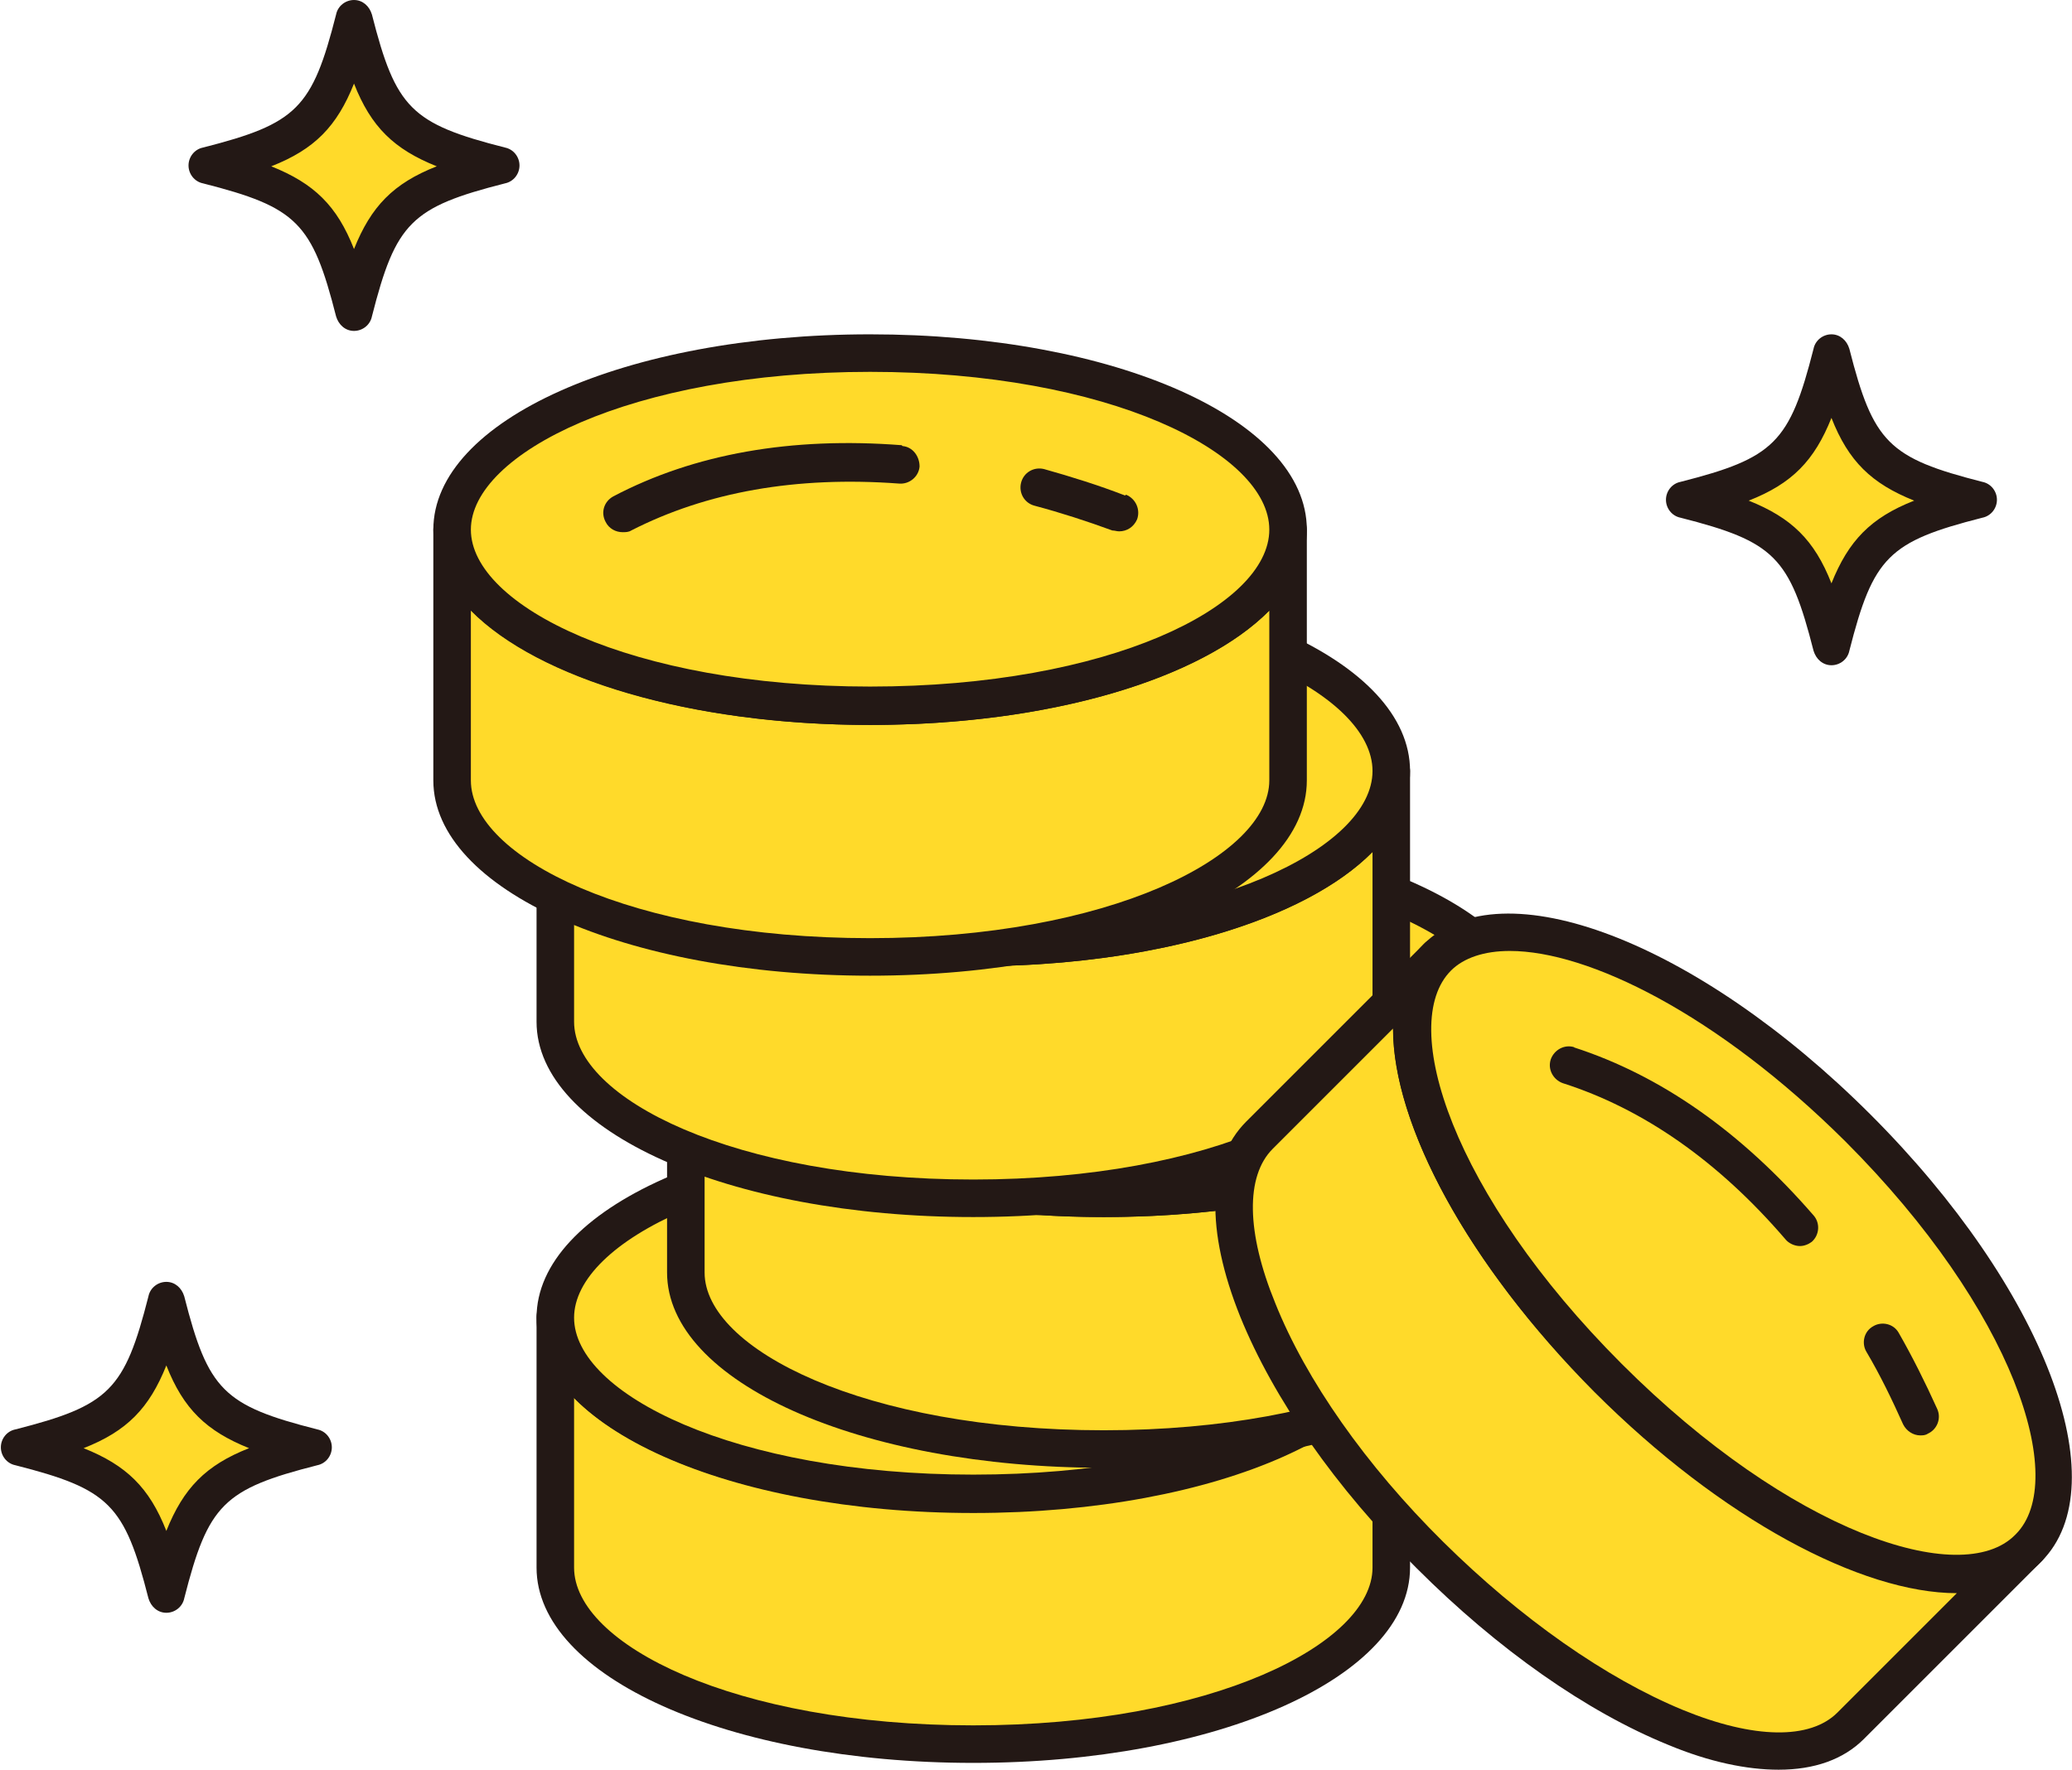 <?xml version="1.0" encoding="UTF-8"?>
<svg id="_レイヤー_2" data-name="レイヤー 2" xmlns="http://www.w3.org/2000/svg" viewBox="0 0 24.29 20.75">
  <defs>
    <style>
      .cls-1 {
        fill: #ffda2a;
      }

      .cls-2 {
        fill: #231815;
      }
    </style>
  </defs>
  <g id="_レイヤー_1-2" data-name="レイヤー 1">
    <g>
      <g>
        <g>
          <path class="cls-1" d="m11.41,17.51c-2.71,0-4.9-.92-4.9-2.07v2.94c0,1.14,2.19,2.07,4.9,2.07s4.9-.92,4.9-2.07v-2.94c0,1.14-2.19,2.07-4.9,2.07Z"/>
          <path class="cls-2" d="m16.31,15.22c-.12,0-.22.1-.22.22,0,.89-1.88,1.84-4.68,1.84s-4.68-.95-4.68-1.84c0-.12-.1-.22-.22-.22s-.22.1-.22.22v2.94c0,1.28,2.25,2.29,5.12,2.29s5.12-1.01,5.12-2.29v-2.94c0-.12-.1-.22-.22-.22Zm-.22,3.16c0,.89-1.88,1.85-4.68,1.85s-4.68-.95-4.68-1.85v-1.99c.79.8,2.57,1.34,4.68,1.34s3.89-.54,4.68-1.34v1.99Z"/>
        </g>
        <g>
          <path class="cls-1" d="m11.41,13.38c-2.71,0-4.9.92-4.9,2.07s2.19,2.07,4.9,2.07,4.9-.92,4.9-2.07-2.19-2.07-4.9-2.07Z"/>
          <path class="cls-2" d="m11.41,13.16c-2.87,0-5.12,1.01-5.12,2.29s2.25,2.29,5.12,2.29,5.12-1,5.12-2.29-2.25-2.29-5.12-2.29Zm0,4.13c-2.8,0-4.68-.95-4.68-1.84s1.88-1.85,4.68-1.85,4.68.95,4.68,1.85-1.88,1.84-4.68,1.84Z"/>
        </g>
      </g>
      <g>
        <g>
          <path class="cls-1" d="m12.94,14.04c-2.71,0-4.9-.92-4.9-2.07v2.94c0,1.14,2.19,2.07,4.9,2.07s4.9-.92,4.9-2.07v-2.94c0,1.14-2.19,2.07-4.9,2.07Z"/>
          <path class="cls-2" d="m17.84,11.76c-.12,0-.22.1-.22.22,0,.89-1.88,1.84-4.68,1.84s-4.68-.95-4.68-1.84c0-.12-.1-.22-.22-.22s-.22.1-.22.22v2.94c0,1.28,2.25,2.29,5.12,2.29s5.12-1.01,5.12-2.29v-2.94c0-.12-.1-.22-.22-.22Zm-.22,3.16c0,.89-1.88,1.85-4.68,1.85s-4.68-.95-4.68-1.85v-1.99c.79.8,2.57,1.34,4.68,1.34s3.89-.54,4.68-1.34v1.99Z"/>
        </g>
        <g>
          <path class="cls-1" d="m12.94,9.91c-2.71,0-4.9.92-4.9,2.07s2.19,2.07,4.9,2.07,4.9-.92,4.9-2.07-2.19-2.07-4.9-2.07Z"/>
          <path class="cls-2" d="m12.94,9.69c-2.87,0-5.12,1.01-5.12,2.29s2.25,2.29,5.12,2.29,5.12-1,5.12-2.29-2.25-2.29-5.12-2.29Zm0,4.13c-2.8,0-4.68-.95-4.68-1.84s1.88-1.85,4.68-1.85,4.68.95,4.68,1.85-1.88,1.84-4.68,1.84Z"/>
        </g>
      </g>
      <g>
        <g>
          <path class="cls-1" d="m11.41,11.11c-2.71,0-4.9-.92-4.9-2.07v2.94c0,1.14,2.19,2.07,4.9,2.07s4.9-.92,4.9-2.07v-2.94c0,1.14-2.19,2.07-4.9,2.07Z"/>
          <path class="cls-2" d="m16.31,8.82c-.12,0-.22.1-.22.22,0,.89-1.88,1.84-4.68,1.84s-4.68-.95-4.68-1.84c0-.12-.1-.22-.22-.22s-.22.1-.22.22v2.94c0,1.28,2.25,2.29,5.12,2.29s5.12-1.01,5.12-2.29v-2.94c0-.12-.1-.22-.22-.22Zm-.22,3.16c0,.89-1.88,1.85-4.68,1.85s-4.68-.95-4.68-1.85v-1.99c.79.8,2.57,1.34,4.68,1.34s3.89-.54,4.68-1.34v1.99Z"/>
        </g>
        <g>
          <path class="cls-1" d="m11.41,6.97c-2.71,0-4.9.92-4.9,2.07s2.19,2.07,4.9,2.07,4.9-.92,4.9-2.07-2.19-2.07-4.9-2.07Z"/>
          <path class="cls-2" d="m11.41,6.75c-2.87,0-5.12,1.01-5.12,2.29s2.25,2.29,5.12,2.29,5.12-1,5.12-2.29-2.25-2.29-5.12-2.29Zm0,4.13c-2.8,0-4.68-.95-4.68-1.84s1.88-1.85,4.68-1.85,4.68.95,4.68,1.85-1.88,1.84-4.68,1.84Z"/>
        </g>
      </g>
      <g>
        <g>
          <path class="cls-1" d="m10.2,8.27c-2.71,0-4.9-.92-4.9-2.07v2.94c0,1.14,2.19,2.07,4.9,2.07s4.9-.92,4.9-2.07v-2.94c0,1.14-2.19,2.07-4.9,2.07Z"/>
          <path class="cls-2" d="m15.1,5.99c-.12,0-.22.1-.22.22,0,.89-1.88,1.84-4.68,1.84s-4.68-.95-4.68-1.84c0-.12-.1-.22-.22-.22s-.22.1-.22.22v2.94c0,1.28,2.25,2.29,5.12,2.29s5.12-1.01,5.12-2.29v-2.94c0-.12-.1-.22-.22-.22Zm-.22,3.16c0,.89-1.88,1.85-4.68,1.85s-4.68-.95-4.68-1.85v-1.99c.79.8,2.57,1.34,4.68,1.34s3.89-.54,4.68-1.34v1.99Z"/>
        </g>
        <g>
          <path class="cls-1" d="m10.2,4.14c-2.71,0-4.9.92-4.9,2.07s2.19,2.07,4.9,2.07,4.9-.92,4.9-2.07-2.19-2.07-4.9-2.07Z"/>
          <path class="cls-2" d="m10.2,3.92c-2.87,0-5.12,1.01-5.12,2.29s2.25,2.29,5.12,2.29,5.12-1,5.12-2.29-2.25-2.29-5.12-2.29Zm0,4.13c-2.8,0-4.68-.95-4.68-1.84s1.88-1.85,4.68-1.85,4.68.95,4.68,1.85-1.88,1.84-4.68,1.84Z"/>
        </g>
        <path class="cls-2" d="m13.19,5.81c-.31-.12-.63-.22-.95-.31-.12-.03-.24.04-.27.16-.03.12.04.24.16.27.3.08.61.18.91.29.03,0,.05.01.08.01.09,0,.17-.05.21-.14.04-.11-.01-.24-.13-.29Z"/>
        <path class="cls-2" d="m10.57,5.22c-1.29-.1-2.43.1-3.38.6-.11.06-.15.19-.09.3.04.08.12.12.2.12.03,0,.07,0,.1-.02.88-.45,1.93-.64,3.14-.55.12.01.23-.08.24-.2,0-.12-.08-.23-.2-.24Z"/>
      </g>
      <g>
        <g>
          <path class="cls-1" d="m18.85,16.15c-1.91-1.91-2.81-4.12-2-4.93l-2.08,2.08c-.81.81.09,3.01,2,4.93s4.12,2.81,4.93,2l2.08-2.08c-.81.81-3.01-.09-4.93-2.01Z"/>
          <path class="cls-2" d="m23.62,18c-.63.63-2.63-.03-4.61-2.01-1.98-1.98-2.63-3.98-2.01-4.61h0c.09-.09.09-.23,0-.31s-.23-.09-.31,0l-2.08,2.08c-.46.46-.48,1.27-.07,2.29.39.96,1.12,2.01,2.07,2.95.95.95,1.99,1.68,2.95,2.07.48.2.92.29,1.29.29.42,0,.76-.12,1-.36l2.08-2.08c.09-.09.09-.23,0-.31-.09-.09-.23-.09-.31,0Zm-2.08,2.08c-.32.32-.98.31-1.81-.03-.9-.37-1.9-1.07-2.81-1.97s-1.61-1.9-1.97-2.8c-.34-.83-.35-1.49-.03-1.81l1.41-1.41c0,1.12.87,2.76,2.36,4.26,1.49,1.49,3.13,2.36,4.25,2.36h0l-1.41,1.41Z"/>
        </g>
        <g>
          <path class="cls-1" d="m16.85,11.22c-.81.81.09,3.01,2,4.93,1.91,1.91,4.12,2.81,4.93,2.01.81-.81-.09-3.01-2-4.93-1.91-1.91-4.12-2.81-4.93-2Z"/>
          <path class="cls-2" d="m16.69,11.07c-.91.91-.03,3.21,2,5.24,1.49,1.49,3.13,2.36,4.25,2.36.41,0,.75-.11.99-.36.91-.91.03-3.21-2-5.24-2.03-2.03-4.33-2.91-5.24-2Zm7.09,7.09h0,0Zm-.16-.16c-.63.63-2.63-.03-4.61-2.01-1.98-1.98-2.63-3.98-2-4.61.15-.15.39-.23.69-.23.92,0,2.43.74,3.93,2.23,1.98,1.98,2.63,3.98,2,4.61Z"/>
        </g>
        <path class="cls-2" d="m22.26,15.63c-.06-.11-.2-.14-.3-.08-.11.06-.14.2-.08.3.16.27.3.56.43.85.04.08.12.13.2.13.03,0,.06,0,.09-.02.11-.05.16-.18.11-.29-.14-.31-.29-.61-.45-.89Z"/>
        <path class="cls-2" d="m18.46,12.28c-.12-.04-.24.03-.28.14-.04.12.03.24.14.28.94.3,1.82.91,2.61,1.83.04.05.11.08.17.08.05,0,.1-.02.14-.05.09-.08.1-.22.02-.31-.85-.98-1.79-1.64-2.81-1.97Z"/>
      </g>
      <g>
        <path class="cls-1" d="m4.14.22c-.3,1.18-.54,1.42-1.72,1.72,1.18.3,1.42.54,1.72,1.72.3-1.18.54-1.42,1.72-1.72-1.18-.3-1.42-.54-1.72-1.72Z"/>
        <path class="cls-2" d="m5.92,1.73c-1.1-.28-1.28-.46-1.56-1.56-.03-.1-.11-.17-.21-.17s-.19.07-.21.17c-.28,1.1-.46,1.28-1.56,1.56-.1.02-.17.11-.17.21s.07.19.17.21c1.1.28,1.28.46,1.56,1.56.03.1.11.17.21.17s.19-.07.21-.17c.28-1.1.46-1.28,1.56-1.56.1-.02.17-.11.17-.21s-.07-.19-.17-.21Zm-1.77,1.19c-.2-.51-.47-.77-.97-.97.51-.2.77-.47.97-.97.2.51.47.77.97.97-.51.2-.77.47-.97.97Z"/>
      </g>
      <g>
        <path class="cls-1" d="m21.47,4.15c-.3,1.18-.54,1.42-1.72,1.72,1.18.3,1.42.54,1.72,1.72.3-1.18.54-1.42,1.72-1.72-1.18-.3-1.42-.54-1.72-1.72Z"/>
        <path class="cls-2" d="m23.24,5.65c-1.1-.28-1.28-.46-1.56-1.56-.03-.1-.11-.17-.21-.17s-.19.07-.21.17c-.28,1.1-.46,1.28-1.56,1.56-.1.02-.17.11-.17.21s.07.19.17.21c1.1.28,1.28.46,1.56,1.56.03.1.11.17.21.17s.19-.07.21-.17c.28-1.1.46-1.28,1.56-1.56.1-.02.17-.11.17-.21s-.07-.19-.17-.21Zm-1.77,1.19c-.2-.51-.47-.77-.97-.97.51-.2.77-.47.97-.97.2.51.47.77.97.97-.51.2-.77.47-.97.97Z"/>
      </g>
      <g>
        <path class="cls-1" d="m1.94,15.26c-.3,1.18-.54,1.42-1.72,1.72,1.18.3,1.42.54,1.72,1.72.3-1.18.54-1.42,1.72-1.72-1.18-.3-1.42-.54-1.72-1.72Z"/>
        <path class="cls-2" d="m3.72,16.76c-1.1-.28-1.28-.46-1.56-1.56-.03-.1-.11-.17-.21-.17s-.19.07-.21.17c-.28,1.1-.46,1.28-1.56,1.56-.1.02-.17.11-.17.21s.07.19.17.21c1.1.28,1.28.46,1.56,1.56.03.1.11.17.21.17s.19-.07.21-.17c.28-1.1.46-1.28,1.56-1.56.1-.02.17-.11.17-.21s-.07-.19-.17-.21Zm-1.77,1.19c-.2-.51-.47-.77-.97-.97.51-.2.77-.47.97-.97.2.51.47.77.97.97-.51.2-.77.47-.97.97Z"/>
      </g>
    </g>
  </g>
</svg>